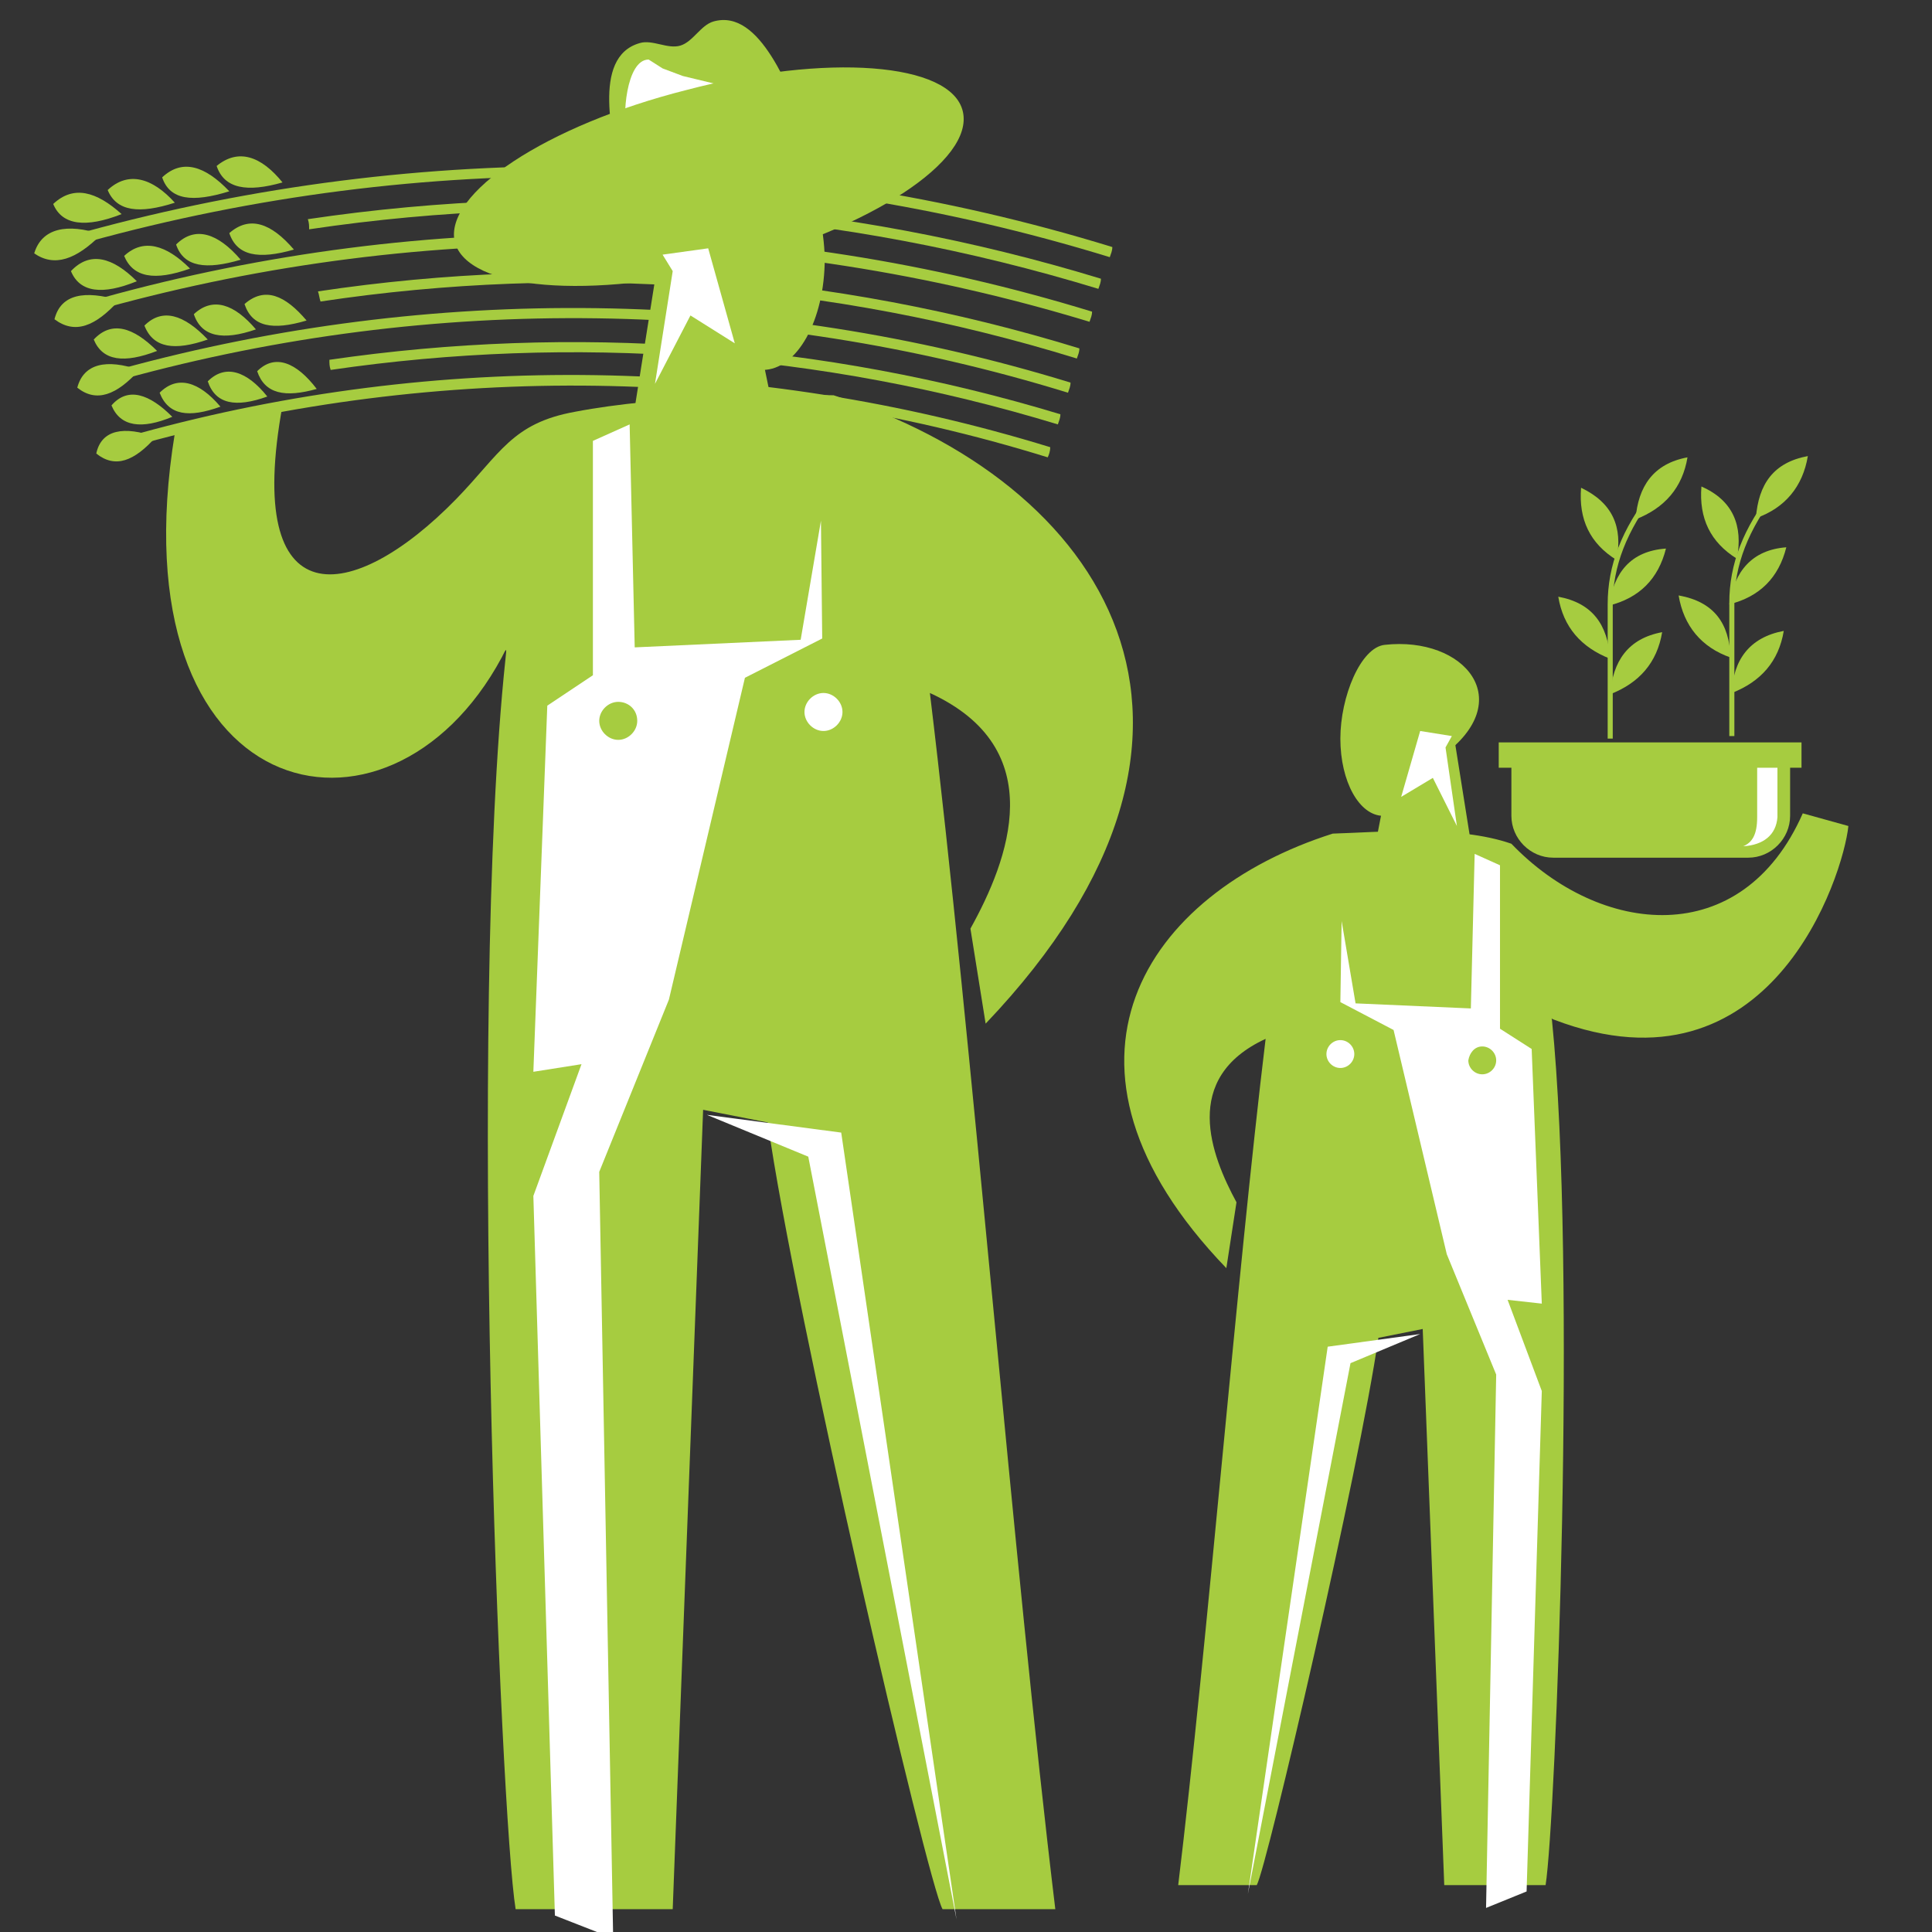 <?xml version="1.0" encoding="utf-8"?>
<!-- Generator: Adobe Illustrator 21.1.0, SVG Export Plug-In . SVG Version: 6.00 Build 0)  -->
<svg version="1.1" id="圖層_1" xmlns="http://www.w3.org/2000/svg" xmlns:xlink="http://www.w3.org/1999/xlink" x="0px" y="0px"
	 viewBox="0 0 152.5 152.5" style="enable-background:new 0 0 152.5 152.5;" xml:space="preserve">
<rect x="0" y="0" width="152.5" height="152.5" fill="#333333" stroke="none"/>
<style type="text/css">
	.st0{fill:#A6CC40;}
	.st1{fill:#FFFFFF;}
</style>
<g>
	<path class="st0" d="M6.9,19.1c26.4-7.3,54.4-6.9,80.7,1.2c0.1-0.3,0.2-0.5,0.2-0.8C61.5,11.4,33.3,11,6.7,18.3
		C6.8,18.6,6.9,18.8,6.9,19.1z"/>
	<path class="st0" d="M2.7,20C4.3,21.1,6,20.5,8,18.5C5.3,17.6,3.3,18,2.7,20"/>
	<path class="st0" d="M4.2,16.1c0.7,1.7,2.6,1.9,5.4,0.8C7.6,15.1,5.8,14.6,4.2,16.1"/>
	<path class="st0" d="M8.5,15c0.7,1.7,2.5,1.9,5.3,1C12,14,10.1,13.5,8.5,15"/>
	<path class="st0" d="M12.8,14c0.6,1.8,2.4,2,5.3,1.1C16.2,13.1,14.4,12.5,12.8,14"/>
	<path class="st0" d="M17.1,13.1c0.6,1.8,2.4,2.1,5.2,1.3C20.6,12.3,18.8,11.7,17.1,13.1"/>
	<path class="st0" d="M8.3,24.3c25.4-7,52.4-6.6,77.7,1.1c0.1-0.3,0.2-0.5,0.2-0.8c-25.4-7.8-52.5-8.2-78.1-1.1
		C8.2,23.8,8.2,24.1,8.3,24.3z"/>
	<path class="st0" d="M4.3,25.2c1.6,1.2,3.2,0.6,5.1-1.5C6.7,22.9,4.8,23.2,4.3,25.2"/>
	<path class="st0" d="M5.6,21.4c0.7,1.7,2.5,1.9,5.2,0.8C8.9,20.3,7.1,19.8,5.6,21.4"/>
	<path class="st0" d="M9.8,20.2c0.7,1.7,2.4,2,5.2,1C13.1,19.3,11.3,18.8,9.8,20.2"/>
	<path class="st0" d="M13.9,19.3c0.6,1.8,2.4,2,5.1,1.2C17.2,18.4,15.4,17.8,13.9,19.3"/>
	<path class="st0" d="M18.1,18.4c0.6,1.8,2.3,2.1,5.1,1.3C21.4,17.6,19.7,17,18.1,18.4"/>
	<path class="st0" d="M9.8,29.9C34.2,23.2,60,23.5,84.3,31c0.1-0.3,0.2-0.5,0.2-0.8c-24.4-7.5-50.4-7.8-74.9-1.1
		C9.6,29.3,9.7,29.6,9.8,29.9z"/>
	<path class="st0" d="M6.1,30.6c1.5,1.2,3.1,0.6,4.9-1.4C8.4,28.3,6.6,28.7,6.1,30.6"/>
	<path class="st0" d="M7.4,26.8c0.7,1.7,2.4,1.9,5,0.9C10.5,25.8,8.8,25.3,7.4,26.8"/>
	<path class="st0" d="M11.4,25.7c0.7,1.8,2.4,2,5,1.1C14.5,24.8,12.8,24.3,11.4,25.7"/>
	<path class="st0" d="M15.3,24.8c0.6,1.8,2.3,2.1,4.9,1.2C18.5,24,16.8,23.4,15.3,24.8"/>
	<path class="st0" d="M19.3,24c0.6,1.8,2.2,2.1,4.9,1.3C22.5,23.3,20.9,22.6,19.3,24"/>
	<path class="st0" d="M11.3,35c23.4-6.4,48.2-6.1,71.4,1.1c0.1-0.2,0.2-0.5,0.2-0.8c-23.4-7.2-48.3-7.6-71.9-1.1
		C11.2,34.5,11.3,34.8,11.3,35z"/>
	<path class="st0" d="M7.6,35.8c1.5,1.2,3,0.6,4.7-1.3C9.8,33.6,8,33.9,7.6,35.8"/>
	<path class="st0" d="M8.8,32c0.7,1.7,2.4,1.9,4.8,0.9C11.8,31.1,10.1,30.5,8.8,32"/>
	<path class="st0" d="M12.6,31c0.7,1.8,2.3,2,4.8,1.1C15.7,30.1,14,29.6,12.6,31"/>
	<path class="st0" d="M16.4,30.1c0.6,1.8,2.2,2.1,4.7,1.2C19.5,29.3,17.8,28.7,16.4,30.1"/>
	<path class="st0" d="M20.3,29.3c0.6,1.8,2.2,2.1,4.7,1.4C23.4,28.6,21.7,27.9,20.3,29.3"/>
	<path class="st0" d="M24.4,18.1c20.8-3.1,42-1.5,62.3,4.7c0.1-0.3,0.2-0.5,0.2-0.8c-20.3-6.2-41.7-7.8-62.6-4.7
		C24.4,17.6,24.4,17.8,24.4,18.1z"/>
	<path class="st0" d="M25.3,23.8c19.9-3,40.3-1.5,59.7,4.5c0.1-0.3,0.2-0.5,0.2-0.8c-19.5-6-40.1-7.5-60.1-4.5
		C25.2,23.3,25.2,23.5,25.3,23.8z"/>
	<path class="st0" d="M26.1,29.2c19.1-2.8,38.7-1.4,57.4,4.3c0.1-0.3,0.2-0.5,0.2-0.8C64.9,27,45.2,25.6,26,28.4
		C26,28.7,26,28.9,26.1,29.2z"/>
</g>
<path class="st0" d="M65.8,31.2c-4.1-0.1-13.6,0-20.4,1.3c-5,0.9-5.9,3.3-9.4,6.9c-8.2,8.4-16.8,9.5-13.7-7.4c0,0-8.3,1-8.5,2
	c0,0.1,0,0.1,0,0.2C9,63.6,30.6,68.6,39.6,51.9c0.4-0.8,0.4-0.8,0.3,0.1c-3,28.3-0.4,91.3,0.8,98.7h12.4l2.4-63.1l5.1,1
	c2.1,14.9,12.6,60,13.8,62.1h8.9c-3.3-27.3-6.6-68.8-9.9-96c9.6,4.4,6.2,13.2,3.2,18.6l1.2,7.5C100.1,57.4,87.1,38,65.8,31.2"/>
<polygon class="st1" points="50.1,51.1 49.7,33.5 46.8,34.8 46.8,53.3 43.2,55.7 42.1,84.6 45.9,84 42.1,94.4 43.8,151.2 48.4,153 
	47.3,92.5 52.8,78.9 58.8,53.5 64.9,50.4 64.8,41.1 63.2,50.5 "/>
<path class="st0" d="M48.8,55.4c-0.8,0-1.5,0.7-1.5,1.5s0.7,1.5,1.5,1.5s1.5-0.7,1.5-1.5C50.3,56,49.6,55.4,48.8,55.4"/>
<path class="st1" d="M65,54.7c-0.8,0-1.5,0.7-1.5,1.5s0.7,1.5,1.5,1.5s1.5-0.7,1.5-1.5S65.8,54.7,65,54.7"/>
<polygon class="st1" points="66.4,89.4 55.8,88 63.8,91.3 75.5,151.5 "/>
<path class="st0" d="M60,9.8c-9-0.9-15.3,6.4-6.5,12.7c3.9,2.8,4,6.7,6.7,6.7s4.9-3.9,4.9-8.8C65,15.7,62.7,10.1,60,9.8"/>
<polygon class="st0" points="58.4,19.6 52.1,19.6 50.1,32.2 61,32.2 "/>
<path class="st0" d="M56.3,1.7c-1,0.3-1.6,1.6-2.6,1.9s-2.2-0.5-3.2-0.2c-3.9,1.1-2,7.7-1.6,10.5c0.2,1.9,3.4,2.4,5.2,1.9l5.7-1.7
	c1.8-0.5,4.7-2.6,3.8-4.3C62.3,7.4,60.1,0.6,56.3,1.7"/>
<path class="st1" d="M52.3,5.4l-1.1-0.7c-1.8,0-2.1,4.7-1.7,5.7h2.8l7.4-3L53.9,6L52.3,5.4z"/>
<path class="st0" d="M54.2,7.1c-11.1,2.8-19.2,8.2-18.3,12c1,3.8,10.7,4.6,21.8,1.8C68.7,18,76.9,12.7,76,8.8S65.2,4.2,54.2,7.1"/>
<polygon class="st1" points="55.9,19.6 52.3,20.1 53.1,21.4 51.7,30.3 54.5,24.9 58,27.1 "/>
<path class="st0" d="M105.2,65.8c3.5-0.1,9.8-0.7,14.1,0.8c7,7.3,18.2,8.5,23-2.4l3.6,1c-0.4,3.9-6.1,21.8-23.2,15.3
	c-0.6-0.2-0.3-0.6-0.2,0c2,19.7,0.3,63.2-0.5,68.3h-8l-1.7-43.9l-3.5,0.7c-1.5,10.4-8.8,41.8-9.6,43.2H93c2.3-19,4.6-47.8,6.9-66.8
	c-6.7,3.1-4.3,9.2-2.3,12.9l-0.8,5.2C81.3,84,90.4,70.5,105.2,65.8"/>
<polygon class="st1" points="116.1,79.6 116.4,67.4 118.4,68.3 118.4,81.2 120.9,82.8 121.7,102.9 119,102.6 121.7,109.8 
	120.5,149.3 117.3,150.6 118.1,108.5 114.2,99 110,81.3 105.8,79.1 105.9,72.7 107,79.2 "/>
<path class="st0" d="M117,82.6c0.6,0,1.1,0.5,1.1,1.1s-0.5,1.1-1.1,1.1s-1.1-0.5-1.1-1.1C116,83.1,116.4,82.6,117,82.6"/>
<path class="st1" d="M105.8,82.1c0.6,0,1.1,0.5,1.1,1.1s-0.5,1.1-1.1,1.1s-1.1-0.5-1.1-1.1C104.7,82.6,105.2,82.1,105.8,82.1"/>
<polygon class="st1" points="104.8,106.3 112.1,105.3 106.6,107.6 98.5,149.5 "/>
<path class="st0" d="M109.3,50.9c6.3-0.7,10.6,4.4,4.5,8.8c-2.7,1.9-2.8,4.7-4.6,4.7c-1.9,0-3.4-2.7-3.4-6.1
	C105.8,55,107.4,51.1,109.3,50.9"/>
<polygon class="st0" points="110.3,57.7 114.7,57.7 116.1,66.5 108.6,66.5 "/>
<polygon class="st1" points="112.1,57.7 114.6,58.1 114.1,59 115,65.2 113.1,61.4 110.6,62.9 "/>
<path class="st0" d="M141.3,59.6v4.8c0,1.8-1.5,3.3-3.3,3.3h-15.4c-1.8,0-3.3-1.5-3.3-3.3v-4.8C119.3,59.6,141.3,59.6,141.3,59.6z"
	/>
<rect x="118.3" y="58.6" class="st0" width="23.9" height="2"/>
<path class="st0" d="M136.8,58.1h-0.3V47.6c0-3.1,1.1-5.9,3.5-9l0.3,0.2c-2.3,3-3.4,5.8-3.4,8.8v10.5H136.8z"/>
<path class="st0" d="M140.8,49.8c-0.4,2.4-1.8,4-4.1,4.9C136.8,52.1,138.1,50.3,140.8,49.8"/>
<path class="st0" d="M132.5,47c0.4,2.4,1.8,4.1,4.1,4.9C136.5,49.2,135.3,47.5,132.5,47"/>
<path class="st0" d="M142.7,36c-0.4,2.4-1.8,4.1-4.1,4.9C138.8,38.2,140,36.5,142.7,36"/>
<path class="st0" d="M141,43.2c-0.6,2.4-2.1,3.9-4.5,4.5C136.9,45.1,138.3,43.4,141,43.2"/>
<path class="st0" d="M134.3,38.4c-0.2,2.5,0.7,4.4,2.8,5.7C137.6,41.5,136.8,39.5,134.3,38.4"/>
<path class="st0" d="M127.3,58.3h-0.4V47.7c0-3.1,1.1-5.9,3.5-9l0.3,0.2c-2.3,3-3.4,5.8-3.4,8.8C127.3,47.7,127.3,58.3,127.3,58.3z"
	/>
<path class="st0" d="M131.2,49.9c-0.4,2.4-1.8,4-4.1,4.9C127.3,52.2,128.5,50.4,131.2,49.9"/>
<path class="st0" d="M123,47.1c0.4,2.4,1.8,4,4.1,4.9C126.9,49.3,125.7,47.6,123,47.1"/>
<path class="st0" d="M133.2,36.1c-0.4,2.4-1.8,4-4.1,4.9C129.3,38.4,130.5,36.6,133.2,36.1"/>
<path class="st0" d="M131.5,43.3c-0.6,2.4-2.1,3.9-4.5,4.5C127.4,45.2,128.7,43.5,131.5,43.3"/>
<path class="st0" d="M124.8,38.5c-0.2,2.5,0.7,4.4,2.8,5.7C128.1,41.6,127.3,39.7,124.8,38.5"/>
<path class="st1" d="M140.3,60.6h-1.6v3.9c0,1.4-0.4,2-1.1,2.3c1.6-0.1,2.6-0.9,2.7-2.3L140.3,60.6L140.3,60.6z"/>
</svg>
